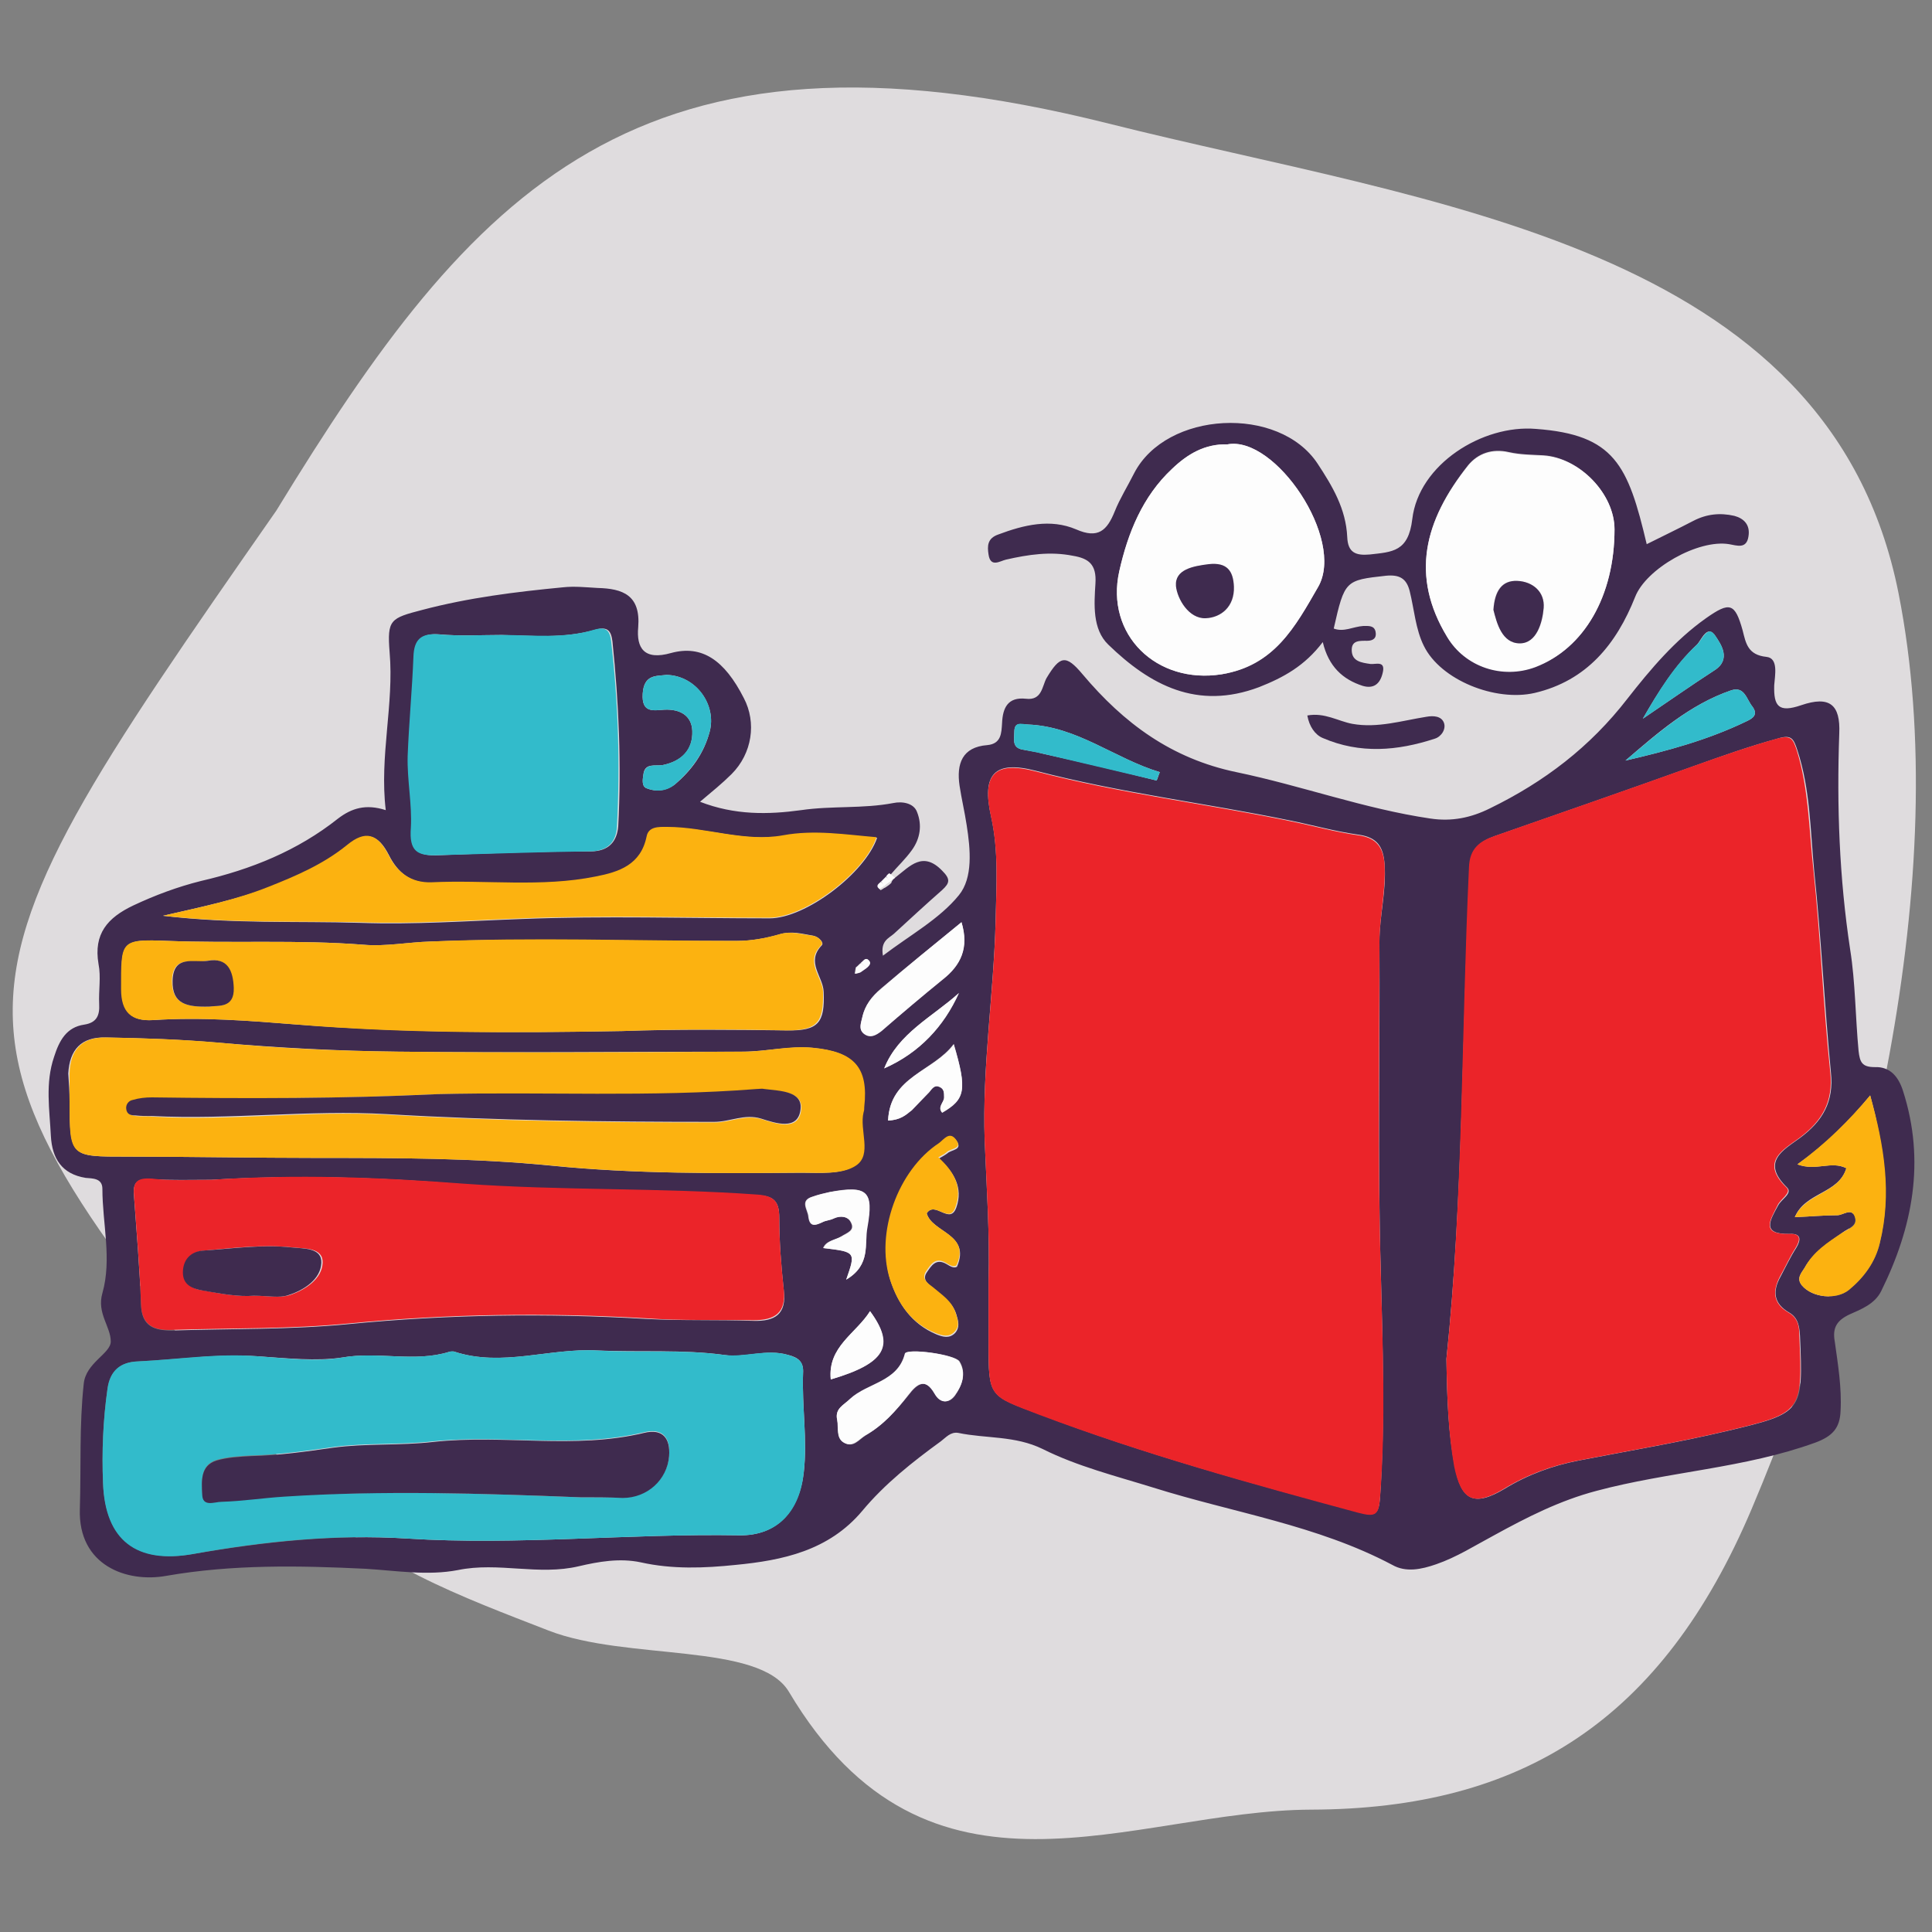 <?xml version="1.0" encoding="utf-8"?>
<!-- Generator: Adobe Illustrator 22.0.1, SVG Export Plug-In . SVG Version: 6.00 Build 0)  -->
<svg version="1.1" id="Layer_1" xmlns="http://www.w3.org/2000/svg" xmlns:xlink="http://www.w3.org/1999/xlink" x="0px" y="0px"
	 viewBox="0 0 300 300" style="enable-background:new 0 0 300 300;" xml:space="preserve">
<rect x="0" y="0" width="300" height="300" fill="#808080" stroke="none"/>
<style type="text/css">
	.st0{fill:#DFDCDE;}
	.st1{fill:#3F2B4F;}
	.st2{fill:#EB2429;}
	.st3{fill:#32BBCB;}
	.st4{fill:#FCB210;}
	.st5{fill:#FDFDFD;}
</style>
<path class="st0" d="M42.9,79.3C73.4,29.4,98.8,0.8,172.2,19.2C221.9,31.7,284,37.8,294.8,92.1c8.7,43.9-4.9,99.9-22.8,142.2
	c-13.9,32.8-35.6,46.6-68.4,46.7c-27.9,0.1-59.4,18.2-81.1-18.3c-4.6-7.7-25.2-4.8-37.3-9.5c-13.1-5.1-28.3-10.6-36.8-20.8
	C-12.5,159.5-12.6,158.9,42.9,79.3z"/>
<g>
	<path class="st1" d="M139.1,136.2c2.2-1.7,4.2-4.1,7.2-1c1.3,1.3,1.2,1.9,0,3c-2.5,2.2-5,4.5-7.5,6.8c-0.8,0.7-2.1,1.1-1.7,3.4
		c4.2-3.2,8.8-5.7,11.8-9.4c2.2-2.7,1.8-7.1,1.2-10.9c-0.3-2-0.8-4.1-1.1-6.1c-0.5-3.4,0.4-6,4.3-6.3c2.2-0.2,2.2-1.9,2.3-3.4
		c0.1-2.4,0.9-4.1,3.7-3.8c2.5,0.3,2.5-1.9,3.2-3.2c2.1-3.5,3-3.7,5.6-0.6c6.4,7.6,13.8,13.1,23.9,15.2c10.1,2.1,19.9,5.7,30.1,7.2
		c3.3,0.5,6.3-0.1,9.3-1.6c8.4-4.1,15.5-9.5,21.3-17c3.6-4.6,7.4-9.1,12.2-12.5c3.7-2.6,4.5-2.4,5.7,1.9c0.5,2,0.8,3.8,3.7,4.1
		c1.9,0.2,1.3,2.9,1.2,4.4c-0.1,3.3,0.7,4.3,4.2,3.1c4.4-1.5,6.1-0.1,5.9,4.4c-0.4,11.3,0,22.4,1.7,33.6c0.8,5,0.8,10.4,1.3,15.7
		c0.2,1.7,0.5,2.5,2.5,2.5c2.4-0.1,3.7,1.5,4.4,3.7c3.5,10.9,1.5,21.2-3.4,31.1c-1,2-3.1,2.8-4.9,3.6c-1.9,0.9-2.7,2-2.3,4.2
		c0.5,3.6,1.1,7.2,0.9,10.8c-0.1,2.6-1.2,3.9-3.9,4.9c-11,4-22.8,4.5-34,7.5c-5.7,1.5-10.8,4.1-15.9,6.9c-3,1.6-5.8,3.4-9,4.5
		c-2.3,0.8-4.7,1.3-6.8,0.1c-11.7-6.2-24.7-8.1-37.1-12c-5.8-1.8-11.8-3.3-17.2-6c-4.3-2.1-8.8-1.6-13.1-2.5
		c-1.2-0.2-1.9,0.7-2.7,1.3c-4.4,3.2-8.7,6.6-12.2,10.8c-5.2,6.2-12.4,7.7-19.7,8.4c-4.8,0.5-9.8,0.7-14.7-0.4
		c-3.3-0.7-6.6-0.1-9.6,0.6c-6.3,1.5-12.5-0.7-18.8,0.6c-4.7,0.9-9.5,0.1-14.3-0.2c-10.3-0.5-20.7-0.7-31,1.1
		c-6.1,1.1-13.7-1.6-13.4-10.4c0.2-6.5-0.1-12.9,0.6-19.4c0.3-3.3,4.2-4.7,4.2-6.6c0-2.3-2.2-4.4-1.3-7.5c1.5-5.3,0-10.8,0-16.2
		c0-1.7-1.6-1.6-2.6-1.7c-3.7-0.6-5.2-3-5.4-6.5c-0.2-4.1-0.9-8.2,0.5-12.3c0.8-2.5,1.9-4.6,4.7-5c1.9-0.3,2.4-1.4,2.3-3.2
		c-0.1-2.1,0.3-4.2-0.1-6.2c-0.8-4.7,1.4-7.2,5.4-9.1c3.4-1.6,6.9-2.9,10.5-3.8c7.8-1.8,15-4.7,21.3-9.7c2.1-1.6,4.3-2.3,7.4-1.3
		c-1-8.4,1.3-16.4,0.6-24.5c-0.4-5.1,0.1-5.3,5.1-6.6c7.2-1.9,14.5-2.8,21.8-3.5c1.8-0.2,3.6,0,5.4,0.1c3.9,0.1,6.7,1.1,6.3,6.1
		c-0.3,3.2,0.9,5.2,5.1,4c4.8-1.3,8.3,1.1,11.3,7c2,3.8,1.3,8.6-1.9,11.8c-1.4,1.4-3,2.7-4.9,4.3c5.4,2.1,10.6,2,15.7,1.3
		c4.8-0.7,9.6-0.2,14.3-1.1c1.4-0.3,3.2,0,3.7,1.4c0.8,2,0.5,4.1-0.8,5.9c-1,1.4-2.2,2.5-3.3,3.8c-0.2,0.1-0.4,0.3-0.5,0.5
		c-0.3,0.3-0.5,0.5-0.8,0.8c-0.2,0.3-0.9,0.6-0.3,1.1c0.1,0.1,0.5-0.3,0.8-0.4c0.3-0.2,0.6-0.4,0.9-0.7
		C138.5,136.7,138.8,136.4,139.1,136.2z M133.7,149.5c-0.3,0.2-0.5,0.5-0.8,0.7c-0.1,0.3-0.1,0.6-0.2,1c0.3-0.1,0.6-0.2,0.8-0.2
		c0.3-0.2,0.7-0.5,1-0.7c0.4-0.3,0.9-0.7,0.3-1.2C134.4,148.6,134.1,149.2,133.7,149.5z M153.5,198.9c0,3.2,0,6.5,0,9.7
		c0,8.4,0.1,8.1,7.9,11c16.2,6.2,32.8,10.7,49.5,15.2c2.6,0.7,3.2,0.5,3.4-2.4c0.8-11.8,0.4-23.5,0.1-35.3
		c-0.5-17-0.1-33.9-0.2-50.9c0-4,1.1-7.9,0.8-12c-0.2-2.7-1.1-4.2-4.1-4.6c-3.6-0.5-7.1-1.5-10.6-2.2c-13.1-2.7-26.4-4.3-39.4-7.7
		c-6.5-1.7-8.5,0.5-7,7.1c1.2,5.4,0.8,10.7,0.7,16.2c-0.3,11.4-2.1,22.7-1.7,34.1C153.2,184.4,153.7,191.6,153.5,198.9z M224.6,211
		c0.1,6.4,0.3,11.6,1.3,16.7c1,5.3,3,6.3,7.7,3.5c3.6-2.2,7.4-3.6,11.5-4.4c7.7-1.5,15.5-2.8,23.1-4.6c11.8-2.8,11.8-2.9,11.3-14.8
		c-0.1-1.5-0.3-2.8-1.7-3.6c-2.4-1.4-2.6-3.3-1.3-5.6c0.8-1.5,1.5-3,2.4-4.4c0.8-1.3,0.8-2.3-1-2.2c-4.5,0.1-3-2.2-1.8-4.4
		c0.5-1,2.3-1.9,1.4-2.8c-4.1-4-0.6-5.8,2-7.7c3.5-2.6,5.3-5.6,4.8-10.2c-1-10.4-1.5-20.9-2.6-31.3c-0.6-6.3-0.6-12.6-2.6-18.7
		c-0.6-1.8-0.9-2.5-3.1-1.8c-4.4,1.2-8.6,2.7-12.8,4.2c-10.3,3.7-20.7,7.3-31,10.9c-2.3,0.8-3.9,2-4,4.9
		C227,160.5,227.2,186.4,224.6,211z M40,210.6c-6.2-0.4-12.4,0.5-18.6,0.8c-2.7,0.1-4.3,1.5-4.7,4.2c-0.7,4.9-0.9,9.8-0.7,14.7
		c0.4,8.9,5.3,12.5,14,11c11-1.9,22.1-3.1,33.2-2.4c17.2,1.1,34.4-0.8,51.6-0.5c5.9,0.1,9.3-3.8,10-9.7c0.6-5.2-0.3-10.3-0.1-15.5
		c0.1-1.7-0.7-2.4-2.3-2.8c-3.4-1-6.8,0.5-9.9,0c-6.6-0.9-13.2-0.4-19.8-0.7c-7.4-0.4-14.7,2.6-22.1,0.2c-0.2-0.1-0.5,0-0.8,0
		c-5.4,1.7-11-0.1-16.7,0.9C49.1,211.4,44.4,210.9,40,210.6z M32.8,183.2c-3.1,0-6.2,0.1-9.3-0.1c-2-0.1-2.9,0.3-2.7,2.5
		c0.4,5.7,0.9,11.3,1.1,17c0.1,3.4,2.1,4,4.8,4c9.2-0.3,18.4-0.1,27.5-1c15.4-1.5,30.7-1.7,46.1-0.8c5.5,0.3,11.1,0.1,16.7,0.3
		c3.3,0.1,5.2-1,4.7-4.8c-0.4-3.7-0.7-7.5-0.7-11.2c0-2.5-0.8-3.4-3.3-3.5c-15.2-1.1-30.4-0.6-45.7-1.7
		C59,182.8,45.8,182.4,32.8,183.2z M10.8,171c0.1,8.7,0.1,8.6,8.9,8.6c9.8,0,19.7,0.2,29.5,0.2c12.2,0,24.3,0,36.4,1.2
		c12.9,1.3,25.8,1.2,38.8,1.1c2.8,0,6.2,0.3,8.3-1.1c2.6-1.7,0.5-5.5,1.2-8.3c0.1-0.2,0.1-0.5,0.1-0.8c0.8-6.2-1.5-8.6-7.9-9.2
		c-3.7-0.3-7.2,0.6-10.8,0.6c-17.9,0-35.7,0.2-53.6,0c-9.3-0.1-18.6-0.6-27.9-1.4c-5.8-0.5-11.6-0.7-17.4-0.8
		c-3.8-0.1-5.6,1.9-5.8,5.6C10.7,168.1,10.8,169.6,10.8,171z M96.6,160.1c8.5-0.3,17.1-0.2,25.6-0.1c4.9,0.1,5.9-1.2,5.7-6
		c-0.1-2.4-2.8-4.6-0.3-7.2c0.4-0.4-0.4-1.3-1.3-1.5c-1.8-0.3-3.4-0.8-5.3-0.2c-2.1,0.6-4.3,1-6.5,1c-15.9,0.1-31.8-0.5-47.6,0.1
		c-3.5,0.1-7,0.8-10.4,0.5c-10.2-0.8-20.4-0.2-30.5-0.6c-7.3-0.3-7.2,0.1-7.1,7.5c0,3.6,1.6,5,4.9,4.8c7.5-0.5,15,0.1,22.5,0.7
		C63,160.4,79.8,160.4,96.6,160.1z M77.9,98.6c-3.2,0-6.5,0.2-9.7-0.1c-2.7-0.2-3.7,0.9-3.8,3.4c-0.3,5.2-0.7,10.3-0.9,15.5
		c-0.2,3.7,0.7,7.5,0.5,11.1c-0.3,3.7,1,4.4,4,4.3c7.9-0.3,15.8-0.6,23.7-0.6c2.8,0,4.1-1.5,4.3-3.9c0.5-9.6,0.1-19.1-0.9-28.7
		c-0.2-1.6-0.7-2.4-2.7-1.8C87.5,99.2,82.6,98.7,77.9,98.6z M25.3,142.2c10.9,1.3,20.7,0.8,30.6,1.1c8.4,0.3,16.8-0.3,25.2-0.6
		c12.8-0.5,25.6-0.1,38.4-0.1c5.6,0,14.8-7,16.7-12.5c-4.8-0.4-9.6-1.2-14.5-0.3c-6,1-12-1.3-18-1.3c-1.3,0-2.9-0.2-3.2,1.5
		c-0.9,4.4-4.3,5.5-7.9,6.2c-8.4,1.7-17,0.5-25.5,0.9c-3.2,0.1-5.3-1.5-6.7-4.3c-1.7-3.3-3.5-3.8-6.4-1.5c-3.7,3-7.9,4.8-12.2,6.5
		C36.7,139.7,31.4,140.8,25.3,142.2z M290.4,170.1c-3.3,4-6.8,7.5-11.3,10.7c2.9,1.1,5.2-0.6,7.6,0.6c-1.2,4-6.4,3.7-8,7.6
		c2.5-0.1,4.5-0.3,6.6-0.3c0.9,0,2.2-1.2,2.7,0.2c0.5,1.5-1,1.8-1.9,2.5c-2.2,1.6-4.5,3-5.9,5.5c-0.5,0.8-1.3,1.6-0.4,2.7
		c1.6,1.9,5.3,2.3,7.3,0.7c2.3-1.9,4.1-4.3,4.8-7.3C293.7,185.4,292.5,177.9,290.4,170.1z M143.9,188.4c1.3-2,3.6,1.9,4.6-0.9
		c1.1-3.1-0.4-5.5-2.7-7.6c0.5-0.3,0.9-0.5,1.3-0.8c0.6-0.6,2.5-0.5,1.4-2c-1-1.3-1.8,0.1-2.6,0.6c-6.3,4.2-9.9,14-7.6,21.2
		c1.2,3.6,3.3,6.7,7.1,8.3c1,0.4,2,0.7,2.9-0.2c0.8-0.9,0.5-1.9,0.2-2.9c-0.6-1.9-2.1-2.8-3.5-4c-0.7-0.6-1.9-1.3-1.1-2.5
		c0.7-1,1.4-2.3,3.1-1.3c0.5,0.3,1.1,0.7,1.6,0.4C150.8,191.6,144.7,191.4,143.9,188.4z M130,220.5c0.3,1.2-0.2,2.8,1.1,3.5
		c1.4,0.9,2.3-0.5,3.3-1.1c2.7-1.6,4.8-3.9,6.7-6.3c1.3-1.7,2.6-2.7,4.1-0.2c0.9,1.6,2.2,1.5,3.1,0.3c1.1-1.6,1.8-3.5,0.7-5.3
		c-0.7-1.1-8.1-2.1-8.4-1.2c-1.1,4.5-5.8,4.6-8.5,7C131,218.2,129.6,218.7,130,220.5z M149.3,143.2c-4.4,3.6-8.5,6.9-12.5,10.3
		c-1.4,1.2-2.5,2.6-2.9,4.4c-0.2,0.9-0.6,1.9,0.2,2.5c1,0.8,1.9,0.3,2.8-0.4c3.2-2.7,6.3-5.4,9.5-8
		C149.2,149.8,150.5,147.2,149.3,143.2z M103.5,104.8c-1.6,0.2-3.5-0.1-3.7,2.9c-0.2,3.1,1.7,2.6,3.4,2.5c2.4-0.1,4.2,0.9,4.3,3.3
		c0.1,2.9-1.6,4.7-4.6,5.3c-1.2,0.2-2.8-0.4-3,1.5c-0.1,0.7-0.3,1.8,0.5,2.1c1.5,0.6,3.1,0.4,4.4-0.6c2.6-2.2,4.5-4.8,5.4-8.2
		C111.3,109.5,108.1,104.9,103.5,104.8z M252.4,118.1c6.5-1.5,12.8-3.2,18.8-6.1c1.1-0.5,1.8-1.1,0.9-2.3c-0.9-1.1-1.2-3.2-3.3-2.5
		C262.4,109.4,257.4,113.8,252.4,118.1z M179.6,121.2c0.2-0.4,0.3-0.9,0.5-1.3c-7-2.1-12.8-7.1-20.5-7.4c-1.1,0-2.1-0.5-2.1,1.2
		c0,1.1-0.4,2.4,1.3,2.7c1,0.2,2,0.3,3,0.6C167.7,118.3,173.7,119.7,179.6,121.2z M131.4,198.7c3.9-2.3,2.8-5.6,3.2-8.1
		c1.1-5.7,0-6.6-5.8-5.5c-0.9,0.2-1.8,0.4-2.6,0.7c-2.1,0.6-0.8,2-0.7,3.1c0.2,1.6,1,1.5,2.1,0.9c0.6-0.3,1.3-0.3,1.8-0.6
		c1.1-0.5,2.3-0.3,2.7,0.6c0.7,1.3-0.6,1.6-1.5,2.2c-1,0.6-2.3,0.6-2.8,1.8C132.9,194.4,132.9,194.4,131.4,198.7z M137.9,174
		c2-0.1,2.8-0.9,3.7-1.7c0.9-0.9,1.7-1.9,2.7-2.8c0.4-0.4,0.8-1.1,1.6-0.8c0.7,0.3,0.7,1,0.7,1.6c0.1,0.8-1.1,1.5-0.3,2.4
		c3.6-2.1,3.9-3.5,1.8-10.6C144.9,166.4,138.2,167.1,137.9,174z M255.1,111.6c3.7-2.5,7.4-5.1,11.1-7.5c2.7-1.7,1-4.1,0.2-5.3
		c-1.3-2-2.2,0.6-2.9,1.3C260.1,103.3,257.5,107.4,255.1,111.6z M135.1,203.6c-2.2,3.5-6.6,5.5-6.1,10.6
		C137.4,211.7,139,209,135.1,203.6z M148.9,154.2c-4.1,3.7-9.5,6.3-11.6,11.7C142.8,163.4,146.6,159.4,148.9,154.2z"/>
	<path class="st1" d="M255.7,84.5c2.6-1.3,4.9-2.4,7.2-3.6c2.1-1.1,4.2-1.3,6.4-0.8c1.5,0.4,2.5,1.4,2.2,3.2c-0.3,2-1.8,1.4-3,1.2
		c-4.8-0.8-12.9,3.8-14.6,8.2c-2.9,7.3-7.5,13-15.6,14.9c-6.1,1.4-14.6-2-17.2-7.3c-1.3-2.6-1.5-5.7-2.2-8.5c-0.5-2-1.6-2.6-3.7-2.4
		c-6.3,0.7-6.4,0.7-8.1,8.2c1.6,0.6,3-0.3,4.6-0.4c0.8,0,1.7-0.1,1.9,0.9c0.2,1-0.4,1.4-1.3,1.4c-1.2,0-2.5-0.1-2.4,1.6
		c0.1,1.6,1.5,1.8,2.9,2c0.8,0.1,2.4-0.6,1.9,1.4c-0.4,1.7-1.4,2.5-3.1,2c-3.1-1-5.3-3-6.2-6.8c-2.8,3.7-6.1,5.5-9.9,7
		c-9.6,3.6-16.9-0.3-23.4-6.6c-2.5-2.4-2.2-6.3-2-9.5c0.2-3-1.1-3.9-3.5-4.3c-3.5-0.7-6.9-0.2-10.4,0.6c-0.9,0.2-2.4,1.3-2.7-0.8
		c-0.2-1.3-0.2-2.5,1.5-3.1c4-1.5,8.1-2.5,12.1-0.8c3.4,1.5,4.8,0.2,6-2.8c0.8-2,2-3.9,3-5.9c5-9.7,22.5-10.6,28.5-1.5
		c2.3,3.5,4.4,7,4.6,11.4c0.1,2.4,1.3,2.9,3.5,2.7c3.5-0.4,6-0.4,6.6-5.5c1-8.5,10.9-14.7,19.2-14C250.7,67.5,252.8,72.2,255.7,84.5
		z M190.6,69c-3.5-0.1-6.2,1.5-8.6,3.8c-4.6,4.3-6.8,9.9-8.2,15.9c-2.2,9.8,5.8,17.6,15.9,16c8.1-1.3,11.3-7.2,15-13.6
		C208.9,83.7,198,67.6,190.6,69z M250.7,82.2c0-5.5-5.4-11.1-11-11.5c-1.8-0.1-3.6-0.1-5.4-0.5c-2.6-0.6-4.8,0.2-6.3,2
		c-6.9,8.7-9,17.2-3.3,26.6c2.8,4.7,8.6,6.6,13.7,4.7C245.9,100.8,250.7,92.6,250.7,82.2z"/>
	<path class="st1" d="M203,111.1c2.7-0.5,4.8,0.9,7,1.3c3.9,0.7,7.7-0.5,11.5-1.1c1.1-0.2,2.3-0.1,2.7,0.9c0.4,1-0.4,2.2-1.4,2.5
		c-5.8,1.9-11.6,2.4-17.4-0.1C204.2,114.1,203.3,112.8,203,111.1z"/>
	<path class="st2" d="M153.5,198.9c0.2-7.2-0.3-14.5-0.6-21.7c-0.4-11.4,1.4-22.7,1.7-34.1c0.1-5.4,0.5-10.8-0.7-16.2
		c-1.5-6.7,0.5-8.8,7-7.1c13,3.4,26.3,5,39.4,7.7c3.5,0.7,7,1.7,10.6,2.2c2.9,0.4,3.9,1.9,4.1,4.6c0.2,4.1-0.8,8-0.8,12
		c0,17-0.3,34,0.2,50.9c0.3,11.8,0.8,23.5-0.1,35.3c-0.2,2.8-0.7,3.1-3.4,2.4c-16.7-4.5-33.3-9.1-49.5-15.2c-7.8-3-7.9-2.6-7.9-11
		C153.5,205.4,153.5,202.1,153.5,198.9z"/>
	<path class="st2" d="M224.6,211c2.6-24.6,2.3-50.5,3.5-76.3c0.1-3,1.7-4.1,4-4.9c10.3-3.6,20.7-7.2,31-10.9c4.2-1.5,8.5-3,12.8-4.2
		c2.2-0.6,2.5,0,3.1,1.8c1.9,6.1,1.9,12.5,2.6,18.7c1.1,10.4,1.5,20.9,2.6,31.3c0.5,4.6-1.3,7.6-4.8,10.2c-2.6,1.9-6.1,3.7-2,7.7
		c0.9,0.8-1,1.8-1.4,2.8c-1.1,2.2-2.7,4.5,1.8,4.4c1.9-0.1,1.8,0.9,1,2.2c-0.9,1.4-1.6,3-2.4,4.4c-1.2,2.3-1.1,4.2,1.3,5.6
		c1.4,0.8,1.7,2,1.7,3.6c0.5,11.9,0.5,12-11.3,14.8c-7.6,1.8-15.4,3.1-23.1,4.6c-4.1,0.8-7.9,2.2-11.5,4.4c-4.7,2.8-6.6,1.8-7.7-3.5
		C224.9,222.6,224.7,217.4,224.6,211z"/>
	<path class="st3" d="M40,210.6c4.4,0.3,9.1,0.9,13.1,0.2c5.6-1,11.2,0.8,16.7-0.9c0.2-0.1,0.5-0.1,0.8,0c7.4,2.4,14.7-0.6,22.1-0.2
		c6.6,0.4,13.2-0.2,19.8,0.7c3.2,0.4,6.5-1,9.9,0c1.7,0.5,2.4,1.1,2.3,2.8c-0.2,5.2,0.7,10.3,0.1,15.5c-0.6,5.9-4,9.8-10,9.7
		c-17.2-0.3-34.4,1.6-51.6,0.5c-11.1-0.7-22.2,0.4-33.2,2.4c-8.8,1.6-13.7-2.1-14-11c-0.2-4.9,0-9.8,0.7-14.7c0.4-2.8,2-4.1,4.7-4.2
		C27.6,211.1,33.8,210.1,40,210.6z M90.1,232.5c2.2,0,4.4,0,6.6,0c3.8,0,6.9-2.8,7.2-6.5c0.2-2.8-1-4.3-3.9-3.6
		c-10.8,2.6-21.8,0.3-32.7,1.4c-5.2,0.6-10.5,0.2-15.6,0.9c-4.2,0.6-8.4,1.2-12.7,1.3c-1.8,0.1-3.7,0.2-5.4,0.7
		c-2.5,0.8-2.3,3.2-2.2,5.2c0.1,2.1,2,1.2,3,1.2c3.2-0.1,6.4-0.6,9.7-0.8C59.4,231.4,74.8,231.9,90.1,232.5z"/>
	<path class="st2" d="M32.8,183.2c13.1-0.9,26.2-0.4,39.2,0.6c15.2,1.1,30.5,0.6,45.7,1.7c2.5,0.2,3.3,1.1,3.3,3.5
		c0,3.7,0.3,7.5,0.7,11.2c0.4,3.7-1.4,4.8-4.7,4.8c-5.6-0.1-11.1,0.1-16.7-0.3c-15.4-0.9-30.7-0.7-46.1,0.8
		c-9.1,0.9-18.3,0.7-27.5,1c-2.7,0.1-4.7-0.6-4.8-4c-0.2-5.7-0.7-11.3-1.1-17c-0.2-2.2,0.8-2.6,2.7-2.5
		C26.5,183.4,29.7,183.2,32.8,183.2z M39.4,201.2c2.2,0,4,0.4,5.6-0.1c2.4-0.8,5-2.5,5.1-5c0.1-2.4-2.8-2.2-4.6-2.4
		c-4.7-0.5-9.3,0.1-13.9,0.5c-2,0.2-3,1.5-3,3.4c0,1.9,1.4,2.6,3.1,2.8C34.3,200.9,37.1,201.4,39.4,201.2z"/>
	<path class="st4" d="M10.8,171c0-1.4,0-2.8,0-4.3c0.1-3.8,2-5.7,5.8-5.6c5.8,0.1,11.6,0.3,17.4,0.8c9.3,0.9,18.6,1.3,27.9,1.4
		c17.9,0.2,35.7,0.1,53.6,0c3.6,0,7.1-1,10.8-0.6c6.3,0.6,8.6,3,7.9,9.2c0,0.3,0,0.5-0.1,0.8c-0.7,2.8,1.4,6.6-1.2,8.3
		c-2.1,1.4-5.5,1.1-8.3,1.1c-12.9,0.1-25.9,0.2-38.8-1.1c-12.1-1.2-24.3-1.2-36.4-1.2c-9.8,0-19.7-0.2-29.5-0.2
		C10.8,179.6,10.8,179.7,10.8,171z M67.9,169.9c-14.7,0.7-29.5,0.7-44.2,0.6c-1,0-2.1,0.1-3,0.4c-0.6,0.2-1.1,0.7-1,1.4
		c0.1,0.8,0.8,0.9,1.4,1c0.9,0.1,1.8,0,2.7,0.1c12.2,0.7,24.3-1,36.4-0.3c16.9,1,33.8,1.2,50.8,1.2c2.4,0,4.7-1.3,7.3-0.5
		c2.2,0.7,5.7,1.9,6.1-1.4c0.4-3-3.3-2.9-5.6-3.2c-0.4-0.1-0.8,0-1.2,0C101.1,170.5,84.5,169.6,67.9,169.9z"/>
	<path class="st4" d="M96.6,160.1c-16.8,0.3-33.6,0.4-50.4-1c-7.5-0.6-14.9-1.2-22.5-0.7c-3.3,0.2-4.9-1.2-4.9-4.8
		c0-7.5-0.2-7.8,7.1-7.5c10.2,0.4,20.4-0.2,30.5,0.6c3.4,0.3,6.9-0.4,10.4-0.5c15.9-0.7,31.8-0.1,47.6-0.1c2.2,0,4.4-0.4,6.5-1
		c1.9-0.6,3.6,0,5.3,0.2c0.9,0.1,1.8,1.1,1.3,1.5c-2.6,2.6,0.2,4.9,0.3,7.2c0.1,4.8-0.9,6-5.7,6C113.7,159.8,105.2,159.8,96.6,160.1
		z M32.5,156.3c1.3-0.2,3.8,0.3,3.7-2.9c-0.1-2.6-0.9-4.8-4.1-4.2c-2.1,0.4-5.3-1-5.4,3.1C26.7,155.9,29,156.4,32.5,156.3z"/>
	<path class="st3" d="M77.9,98.6c4.8,0,9.6,0.6,14.3-0.8c2-0.6,2.5,0.2,2.7,1.8c1.1,9.5,1.4,19.1,0.9,28.7c-0.1,2.4-1.4,3.9-4.3,3.9
		c-7.9,0.1-15.8,0.4-23.7,0.6c-3,0.1-4.3-0.6-4-4.3c0.2-3.6-0.6-7.4-0.5-11.1c0.2-5.2,0.7-10.3,0.9-15.5c0.1-2.5,1.1-3.6,3.8-3.4
		C71.4,98.8,74.6,98.6,77.9,98.6z"/>
	<path class="st4" d="M25.3,142.2c6.2-1.4,11.4-2.5,16.4-4.5c4.3-1.7,8.5-3.5,12.2-6.5c2.8-2.3,4.7-1.8,6.4,1.5
		c1.4,2.8,3.5,4.4,6.7,4.3c8.5-0.4,17.1,0.8,25.5-0.9c3.6-0.7,7-1.8,7.9-6.2c0.3-1.6,1.9-1.5,3.2-1.5c6,0,12,2.4,18,1.3
		c4.9-0.9,9.7-0.1,14.5,0.3c-1.8,5.5-11.1,12.5-16.7,12.5c-12.8,0-25.6-0.4-38.4,0.1c-8.4,0.3-16.8,0.9-25.2,0.6
		C46,143,36.1,143.4,25.3,142.2z"/>
	<path class="st4" d="M290.4,170.1c2.2,7.8,3.4,15.3,1.5,22.9c-0.7,3-2.5,5.4-4.8,7.3c-2,1.6-5.7,1.2-7.3-0.7
		c-0.9-1.1-0.1-1.9,0.4-2.7c1.3-2.5,3.6-4,5.9-5.5c0.9-0.6,2.5-1,1.9-2.5c-0.5-1.4-1.8-0.2-2.7-0.2c-2.1,0-4.1,0.2-6.6,0.3
		c1.7-3.8,6.8-3.6,8-7.6c-2.3-1.2-4.7,0.5-7.6-0.6C283.6,177.5,287.1,174,290.4,170.1z"/>
	<path class="st4" d="M143.9,188.4c0.8,3,6.9,3.2,4.6,8.1c-0.5,0.3-1.1-0.1-1.6-0.4c-1.7-1-2.4,0.3-3.1,1.3
		c-0.8,1.2,0.3,1.9,1.1,2.5c1.4,1.2,2.9,2.1,3.5,4c0.3,1,0.7,2-0.2,2.9c-0.8,0.9-1.9,0.6-2.9,0.2c-3.8-1.5-5.9-4.6-7.1-8.3
		c-2.3-7.2,1.2-17,7.6-21.2c0.7-0.5,1.6-1.9,2.6-0.6c1.2,1.5-0.8,1.4-1.4,2c-0.3,0.3-0.8,0.5-1.3,0.8c2.3,2.1,3.8,4.5,2.7,7.6
		C147.5,190.3,145.2,186.4,143.9,188.4z"/>
	<path class="st5" d="M130,220.5c-0.4-1.8,1-2.3,2-3.3c2.7-2.5,7.4-2.6,8.5-7c0.2-0.9,7.7,0.1,8.4,1.2c1.2,1.9,0.5,3.8-0.7,5.3
		c-0.9,1.2-2.2,1.3-3.1-0.3c-1.5-2.6-2.8-1.5-4.1,0.2c-1.9,2.5-3.9,4.8-6.7,6.3c-1,0.6-2,1.9-3.3,1.1
		C129.8,223.3,130.2,221.7,130,220.5z"/>
	<path class="st5" d="M149.3,143.2c1.2,4-0.1,6.7-2.9,8.9c-3.2,2.6-6.4,5.3-9.5,8c-0.9,0.7-1.8,1.2-2.8,0.4
		c-0.8-0.7-0.4-1.6-0.2-2.5c0.4-1.9,1.5-3.3,2.9-4.4C140.8,150.1,144.9,146.8,149.3,143.2z"/>
	<path class="st3" d="M103.5,104.8c4.6,0.1,7.8,4.6,6.7,8.8c-0.9,3.4-2.9,6-5.4,8.2c-1.3,1.1-2.9,1.2-4.4,0.6
		c-0.8-0.3-0.6-1.4-0.5-2.1c0.3-1.9,1.9-1.3,3-1.5c2.9-0.6,4.7-2.4,4.6-5.3c-0.1-2.4-1.9-3.4-4.3-3.3c-1.7,0.1-3.6,0.6-3.4-2.5
		C100,104.7,102,105,103.5,104.8z"/>
	<path class="st3" d="M252.4,118.1c5.1-4.3,10-8.7,16.4-10.9c2.1-0.7,2.4,1.4,3.3,2.5c0.9,1.2,0.2,1.8-0.9,2.3
		C265.2,114.9,258.9,116.6,252.4,118.1z"/>
	<path class="st3" d="M179.6,121.2c-5.9-1.4-11.9-2.8-17.8-4.2c-1-0.2-2-0.4-3-0.6c-1.7-0.3-1.3-1.6-1.3-2.7c0-1.7,1-1.3,2.1-1.2
		c7.7,0.3,13.5,5.3,20.5,7.4C179.9,120.3,179.8,120.7,179.6,121.2z"/>
	<path class="st5" d="M131.4,198.7c1.5-4.3,1.5-4.3-3.5-4.9c0.6-1.2,1.9-1.3,2.8-1.8c0.9-0.5,2.2-0.9,1.5-2.2
		c-0.5-0.9-1.6-1.1-2.7-0.6c-0.6,0.3-1.3,0.3-1.8,0.6c-1.1,0.5-2,0.7-2.1-0.9c-0.1-1.1-1.4-2.5,0.7-3.1c0.9-0.3,1.7-0.5,2.6-0.7
		c5.8-1,6.8-0.2,5.8,5.5C134.2,193.1,135.3,196.4,131.4,198.7z"/>
	<path class="st5" d="M137.9,174c0.3-6.9,7.1-7.6,10.2-11.8c2.1,7.1,1.8,8.5-1.8,10.6c-0.8-0.9,0.3-1.6,0.3-2.4c0-0.7,0-1.3-0.7-1.6
		c-0.8-0.4-1.2,0.3-1.6,0.8c-0.9,0.9-1.8,1.9-2.7,2.8C140.7,173.1,139.9,173.9,137.9,174z"/>
	<path class="st3" d="M255.1,111.6c2.4-4.2,4.9-8.3,8.4-11.5c0.8-0.7,1.7-3.3,2.9-1.3c0.8,1.2,2.5,3.6-0.2,5.3
		C262.5,106.5,258.8,109.1,255.1,111.6z"/>
	<path class="st5" d="M135.1,203.6c4,5.4,2.4,8.1-6.1,10.6C128.5,209.1,132.9,207.1,135.1,203.6z"/>
	<path class="st5" d="M148.9,154.2c-2.4,5.2-6.1,9.3-11.6,11.7C139.5,160.4,144.8,157.9,148.9,154.2z"/>
	<path class="st5" d="M137.3,137.6c-0.3,0.1-0.7,0.5-0.8,0.4c-0.6-0.5,0-0.8,0.3-1.1C137,137.1,137.1,137.3,137.3,137.6z"/>
	<path class="st5" d="M136.8,136.9c0.3-0.3,0.5-0.5,0.8-0.8c0.2,0.3,0.4,0.5,0.6,0.8c-0.3,0.2-0.6,0.4-0.9,0.7
		C137.1,137.3,137,137.1,136.8,136.9z"/>
	<path class="st5" d="M133.6,151c-0.3,0.1-0.6,0.2-0.8,0.2c0.1-0.3,0.1-0.6,0.2-1C133.2,150.5,133.4,150.7,133.6,151z"/>
	<path class="st5" d="M137.6,136.1c0.1-0.2,0.3-0.4,0.5-0.5c0.3,0.2,0.6,0.5,0.9,0.7c-0.3,0.2-0.6,0.4-0.9,0.7
		C138,136.6,137.8,136.3,137.6,136.1z"/>
	<path class="st5" d="M134.6,150.3c-0.3,0.2-0.7,0.5-1,0.7c-0.2-0.2-0.5-0.5-0.7-0.7c0.3-0.2,0.5-0.5,0.8-0.7
		C134,149.8,134.3,150,134.6,150.3z"/>
	<path class="st5" d="M133.7,149.5c0.4-0.3,0.7-0.9,1.2-0.4c0.5,0.5,0,0.9-0.3,1.2C134.3,150,134,149.8,133.7,149.5z"/>
	<path class="st5" d="M190.6,69c7.4-1.4,18.3,14.7,14.1,22.1c-3.6,6.3-6.8,12.2-15,13.6c-10.1,1.6-18.1-6.1-15.9-16
		c1.3-5.9,3.6-11.6,8.2-15.9C184.4,70.5,187.1,68.9,190.6,69z M191.6,91.1c-0.1-2.5-1.1-3.8-3.8-3.5c-2.4,0.3-5.4,0.8-5.1,3.4
		c0.2,2,2,5,4.6,5C189.6,95.9,191.8,94.2,191.6,91.1z"/>
	<path class="st5" d="M250.7,82.2c0,10.3-4.7,18.5-12.3,21.4c-5.1,1.9-10.9,0-13.7-4.7c-5.7-9.4-3.6-18,3.3-26.6
		c1.5-1.8,3.7-2.6,6.3-2c1.7,0.4,3.6,0.4,5.4,0.5C245.3,71.1,250.7,76.7,250.7,82.2z M231.9,94.7c0.6,2,1.3,5.2,4.1,5.2
		c2.6,0,3.6-3.2,3.7-5.5c0.2-2.5-1.7-4.1-4.1-4.2C233.1,90.1,232,91.8,231.9,94.7z"/>
	<path class="st1" d="M90.1,232.5c-15.3-0.6-30.7-1.1-46-0.1c-3.2,0.2-6.4,0.7-9.7,0.8c-1.1,0-3,0.9-3-1.2c-0.1-2-0.3-4.4,2.2-5.2
		c1.7-0.5,3.6-0.6,5.4-0.7c4.3-0.1,8.5-0.7,12.7-1.3c5.1-0.7,10.4-0.3,15.6-0.9c10.9-1.2,21.9,1.2,32.7-1.4c2.9-0.7,4.1,0.8,3.9,3.6
		c-0.3,3.7-3.4,6.5-7.2,6.5C94.5,232.5,92.3,232.5,90.1,232.5z"/>
	<path class="st1" d="M39.4,201.2c-2.3,0.2-5.1-0.3-7.9-0.8c-1.7-0.3-3.1-0.9-3.1-2.8c0-1.9,1.1-3.2,3-3.4c4.6-0.3,9.3-1,13.9-0.5
		c1.8,0.2,4.7,0,4.6,2.4c-0.1,2.5-2.6,4.2-5.1,5C43.4,201.6,41.6,201.2,39.4,201.2z"/>
	<path class="st1" d="M67.9,169.9c16.5-0.4,33.1,0.5,49.6-0.8c0.4,0,0.8-0.1,1.2,0c2.4,0.3,6,0.3,5.6,3.2c-0.4,3.3-3.9,2.1-6.1,1.4
		c-2.6-0.8-4.8,0.5-7.3,0.5c-16.9,0-33.9-0.2-50.8-1.2c-12.1-0.7-24.3,0.9-36.4,0.3c-0.9,0-1.8,0-2.7-0.1c-0.6,0-1.3-0.1-1.4-1
		c-0.1-0.7,0.4-1.3,1-1.4c1-0.3,2-0.4,3-0.4C38.5,170.6,53.2,170.6,67.9,169.9z"/>
	<path class="st1" d="M32.5,156.3c-3.5,0.1-5.8-0.4-5.7-4c0.1-4.1,3.3-2.8,5.4-3.1c3.2-0.6,4,1.6,4.1,4.2
		C36.4,156.6,33.9,156.1,32.5,156.3z"/>
	<path class="st1" d="M191.6,91.1c0.1,3.1-2,4.8-4.4,4.9c-2.6,0.1-4.4-3-4.6-5c-0.2-2.6,2.7-3.1,5.1-3.4
		C190.5,87.3,191.5,88.6,191.6,91.1z"/>
	<path class="st1" d="M231.9,94.7c0.2-2.9,1.3-4.6,3.7-4.5c2.4,0.1,4.3,1.7,4.1,4.2c-0.2,2.3-1.1,5.5-3.7,5.5
		C233.2,99.9,232.4,96.7,231.9,94.7z"/>
</g>
</svg>

